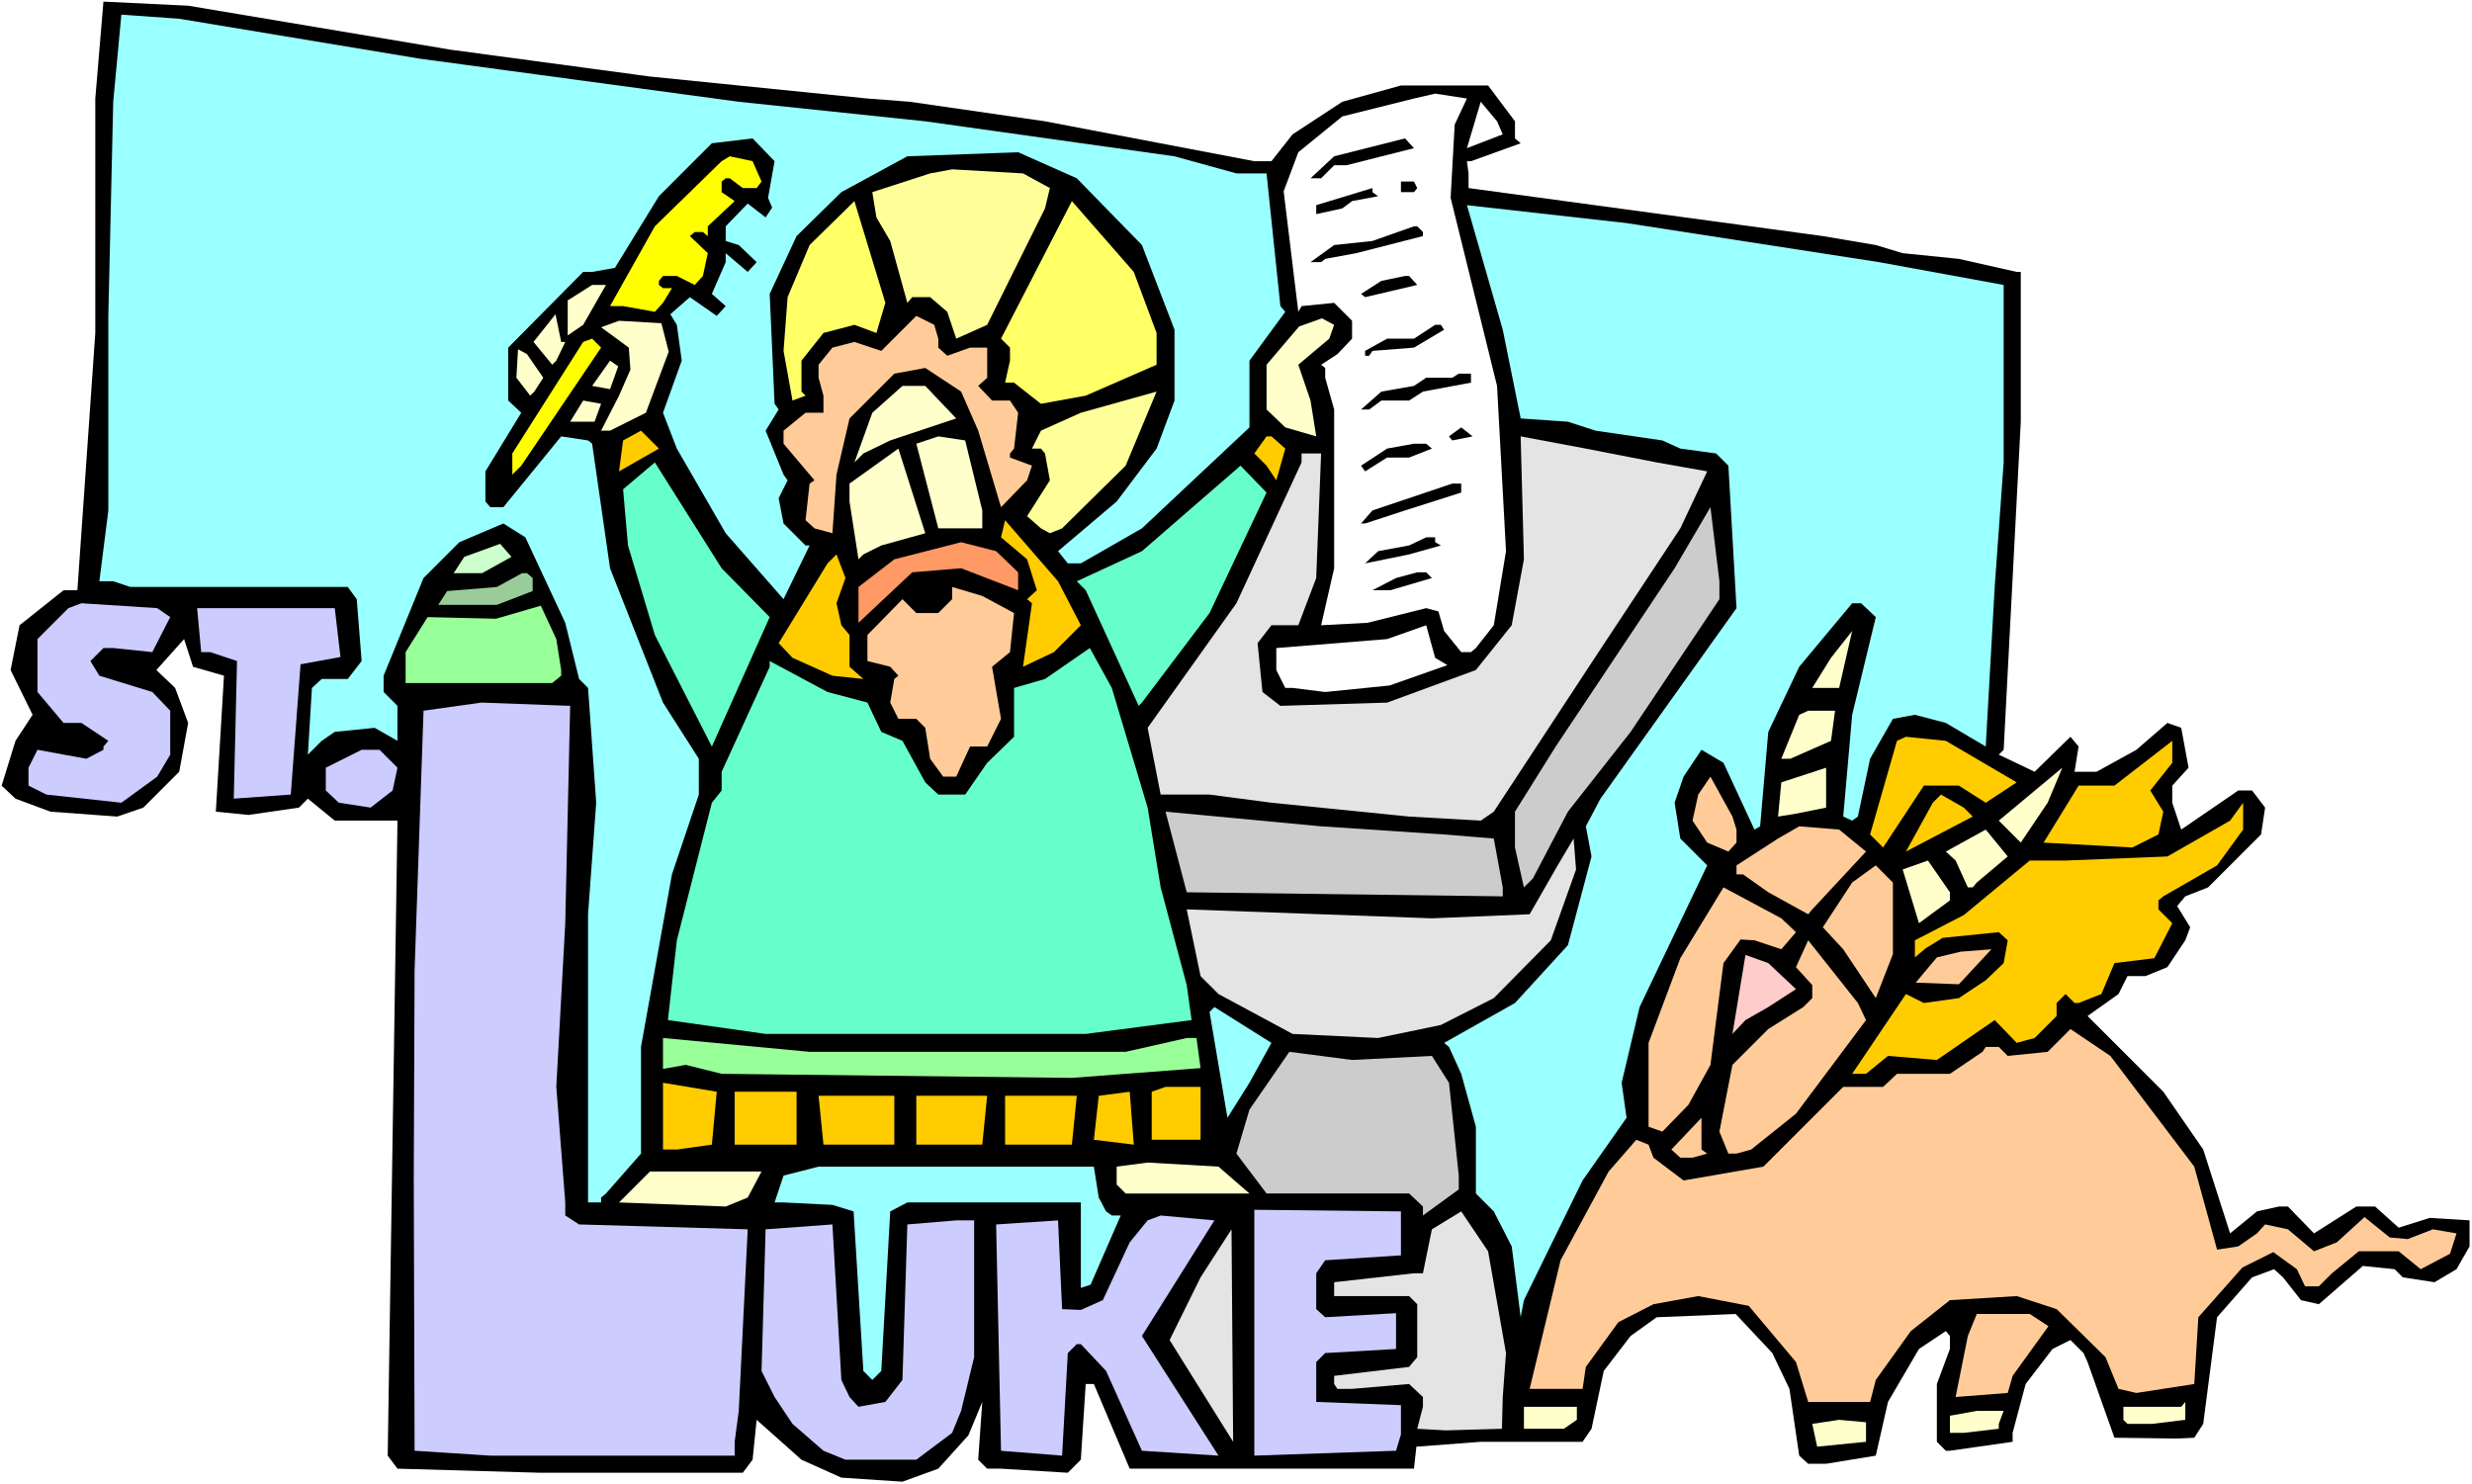 <?xml version="1.0" encoding="UTF-8" standalone="no"?>
<svg
   version="1.0"
   width="129.766mm"
   height="77.918mm"
   id="svg98"
   sodipodi:docname="Luke 01.wmf"
   xmlns:inkscape="http://www.inkscape.org/namespaces/inkscape"
   xmlns:sodipodi="http://sodipodi.sourceforge.net/DTD/sodipodi-0.dtd"
   xmlns="http://www.w3.org/2000/svg"
   xmlns:svg="http://www.w3.org/2000/svg">
  <rect width="100%" height="100%" fill="#808080" stroke="none"/>
  <sodipodi:namedview
     id="namedview98"
     pagecolor="#ffffff"
     bordercolor="#000000"
     borderopacity="0.25"
     inkscape:showpageshadow="2"
     inkscape:pageopacity="0.0"
     inkscape:pagecheckerboard="0"
     inkscape:deskcolor="#d1d1d1"
     inkscape:document-units="mm" />
  <defs
     id="defs1">
    <pattern
       id="WMFhbasepattern"
       patternUnits="userSpaceOnUse"
       width="6"
       height="6"
       x="0"
       y="0" />
  </defs>
  <path
     style="fill:#ffffff;fill-opacity:1;fill-rule:evenodd;stroke:none"
     d="M 0,294.495 H 490.455 V 0 H 0 Z"
     id="path1" />
  <path
     style="fill:#000000;fill-opacity:1;fill-rule:evenodd;stroke:none"
     d="m 89.365,9.854 39.592,5.331 43.147,4.362 8.403,0.646 26.826,3.877 41.531,7.916 h 3.394 l 4.202,-5.331 9.858,-6.462 11.635,-3.231 h 17.291 l 5.333,7.108 v 3.392 l 1.131,0.969 -9.858,3.554 h -0.808 l 0.323,2.423 v 2.908 l 70.296,9.531 10.504,1.777 5.333,1.615 11.15,1.131 11.474,2.585 h 0.808 v 29.724 l -3.394,65.102 -0.97,0.969 7.11,3.392 7.11,-6.946 1.616,1.939 -0.808,5.008 h 4.363 l 7.918,-4.362 6.141,-5.331 2.747,0.969 1.454,7.916 -3.232,3.554 v 3.392 l 1.778,5.331 11.312,-7.754 h 2.747 l 2.586,3.392 -0.808,5.331 -10.504,10.5 -4.525,1.777 -1.616,1.939 2.586,4.2 -0.97,2.585 -3.555,5.331 -4.363,1.777 h -3.555 l -1.778,3.554 -6.141,4.362 15.029,15.024 7.918,11.47 5.333,16.639 5.333,-4.362 4.363,-0.969 h 1.778 l 5.171,5.331 8.403,-5.331 h 3.717 l 4.686,4.2 6.141,-1.939 7.918,0.485 v 5.169 l -2.586,4.523 -4.363,2.585 -6.302,-0.969 -1.616,-1.615 -6.302,-0.646 -8.726,7.593 -3.555,-0.808 -3.555,-4.523 -1.778,-1.615 -4.363,1.615 -6.949,7.916 -2.747,21.162 -1.778,2.746 -3.394,0.162 -12.443,-0.162 -5.333,-15.024 -0.808,-1.777 -2.586,-2.585 -3.555,1.777 -5.333,6.946 -2.586,9.693 v 1.777 l -12.443,1.777 h -0.808 l -1.778,-1.777 v -11.47 l 2.586,-6.946 v -2.585 l -0.808,-0.969 -5.333,3.554 -6.141,10.5 -2.424,10.662 -9.858,1.615 h -3.555 l -1.778,-1.615 -1.939,-13.247 -3.394,-7.108 -7.272,-7.754 -15.675,0.646 -5.171,3.716 -5.333,6.946 -2.424,11.47 -1.778,2.585 h -20.2 l -12.766,0.969 -0.485,4.362 h -56.398 l -7.11,-16.801 h -1.616 l -0.97,15.024 -2.586,2.585 -13.251,-0.808 h -2.747 l -1.778,-1.777 0.808,-11.47 -2.747,6.623 -5.979,6.623 -7.11,2.585 -12.12,-0.808 -7.918,-3.554 -8.888,-7.916 -0.808,7.916 -1.939,2.585 H 106.979 L 78.861,291.426 76.922,288.841 78.861,162.837 H 66.418 l -5.333,-4.362 -1.778,1.777 -10.019,1.454 -6.464,-0.646 1.616,-26.978 -6.141,-1.777 -1.778,-5.492 -5.494,6.139 3.717,3.554 2.586,6.946 -1.778,9.693 -7.11,7.108 -5.171,1.777 -13.251,-0.969 -6.949,-2.585 -2.747,-2.585 2.747,-8.885 3.394,-5.169 -4.363,-8.885 1.778,-8.885 8.726,-6.946 h 2.747 L 18.907,66.072 V 19.547 L 20.523,0.323 37.33,1.131 Z"
     id="path2" />
  <path
     style="fill:#99ffff;fill-opacity:1;fill-rule:evenodd;stroke:none"
     d="m 83.224,11.631 63.347,8.562 37.006,3.877 49.45,6.946 12.282,3.392 h 5.979 l 2.747,26.332 0.97,1.131 -7.11,9.693 v 13.247 l -21.331,20.031 -12.12,6.946 h -2.586 l -1.939,-2.423 11.635,-9.854 7.918,-10.5 3.555,-9.531 V 65.425 l -6.464,-16.801 -12.928,-13.247 -11.635,-5.169 -21.978,0.808 -13.09,7.108 -8.888,8.723 -5.333,11.47 0.97,21.808 0.808,1.131 -2.586,4.2 3.555,8.723 0.808,1.131 -1.778,3.554 0.97,5.008 4.363,4.362 h 0.808 l -5.171,10.662 -11.474,-13.085 -9.696,-16.801 -2.747,-7.108 3.717,-10.339 -0.97,-7.108 -1.293,-2.1 3.878,-3.392 5.333,3.716 1.778,-1.939 -2.747,-2.423 2.747,-6.3 v -1.777 l 4.363,3.716 1.778,-1.939 -3.555,-3.392 -2.586,-0.808 v -2.908 l 4.363,-4.523 3.555,2.746 1.293,-1.939 -0.808,-1.939 1.293,-7.269 -4.363,-4.523 -8.08,0.969 -10.504,10.5 -8.726,14.216 -4.525,0.808 h -1.778 l -14.867,15.024 v 10.5 l 2.586,2.423 -7.11,11.631 v 5.977 l 0.97,1.131 h 2.586 l 11.474,-14.054 5.333,0.808 0.808,0.646 3.555,24.716 10.504,26.655 7.11,11.147 v 7.108 l -5.333,15.831 -6.141,34.247 v 21.162 l -6.949,7.916 -0.97,0.808 v 0.969 h -2.586 v -57.187 l 1.616,-22.132 -1.616,-22.778 -1.778,-1.777 -2.747,-11.147 -7.918,-16.962 -4.363,-2.746 -8.726,3.716 -7.11,7.108 -7.918,19.385 v 3.231 l 2.747,2.746 v 6.946 l -4.525,-2.585 -7.918,0.808 -2.586,1.777 -2.747,2.746 0.808,-13.247 1.939,-1.777 h 5.171 l 2.747,-3.554 -0.97,-12.277 -1.778,-2.423 H 25.856 l -3.394,-1.131 H 19.715 L 21.493,101.288 V 62.679 L 22.462,20.193 24.078,2.908 35.552,3.716 Z"
     id="path3" />
  <path
     style="fill:#ffffff;fill-opacity:1;fill-rule:evenodd;stroke:none"
     d="m 288.617,24.716 -0.808,14.539 9.211,37.317 1.778,32.793 -2.424,14.701 -3.555,4.523 -0.97,0.808 h -1.939 l -3.394,-4.2 -1.131,-3.877 -2.424,-0.646 -11.635,2.908 -9.211,0.485 2.586,-11.308 V 81.257 l -1.778,-6.3 v -1.939 l -0.808,-0.646 3.232,-2.1 2.909,-3.069 v -3.554 l -3.555,-3.554 -6.464,0.646 -0.646,1.131 -2.909,-23.909 2.909,-7.754 8.726,-7.108 14.221,-3.554 4.202,-0.969 6.302,0.969 z"
     id="path4" />
  <path
     style="fill:#ffffff;fill-opacity:1;fill-rule:evenodd;stroke:none"
     d="m 298.152,26.655 -7.11,2.746 2.747,-9.208 3.232,3.877 z"
     id="path5" />
  <path
     style="fill:#000000;fill-opacity:1;fill-rule:evenodd;stroke:none"
     d="m 267.125,32.793 h -2.424 l -2.586,2.585 h -2.101 l 4.686,-4.362 14.059,-3.554 1.778,1.939 z"
     id="path6" />
  <path
     style="fill:#ffff00;fill-opacity:1;fill-rule:evenodd;stroke:none"
     d="m 151.096,36.024 -0.97,1.292 h -2.747 l -2.586,-1.939 h -0.808 l -0.808,0.646 v 2.1 l 2.586,1.777 -5.333,5.008 v 1.939 l -0.97,-0.808 h -1.616 l -0.97,0.808 3.555,3.392 -0.97,4.523 -1.616,1.777 -3.555,-1.777 h -2.747 l -0.808,0.969 v 0.808 l 0.808,0.646 h 1.778 l -1.778,2.908 -1.616,1.777 -6.302,-1.131 h -2.586 l 8.888,-15.831 13.251,-12.924 1.616,-0.969 4.525,0.969 z"
     id="path7" />
  <path
     style="fill:#ffff99;fill-opacity:1;fill-rule:evenodd;stroke:none"
     d="m 208.302,37.317 -0.97,4.039 -11.474,23.101 -6.141,2.746 -1.778,-5.331 -3.394,-2.908 h -3.555 l -0.97,1.131 -3.394,-12.277 -2.747,-4.685 -0.808,-5.008 11.474,-3.716 4.363,-0.808 14.059,0.808 z"
     id="path8" />
  <path
     style="fill:#000000;fill-opacity:1;fill-rule:evenodd;stroke:none"
     d="m 281.184,37.317 -0.646,0.808 h -2.586 v -2.1 h 2.586 z"
     id="path9" />
  <path
     style="fill:#000000;fill-opacity:1;fill-rule:evenodd;stroke:none"
     d="m 273.427,38.932 -5.171,0.969 -1.939,1.454 -5.171,1.131 v -1.777 l 11.15,-3.392 v 0.808 z"
     id="path10" />
  <path
     style="fill:#ffff66;fill-opacity:1;fill-rule:evenodd;stroke:none"
     d="m 173.881,66.072 -4.363,-1.615 -6.141,1.615 -4.363,5.493 v 6.139 l 0.808,0.808 -2.586,0.969 -1.778,-9.854 0.808,-10.662 4.363,-10.339 8.888,-8.723 6.141,20.193 z"
     id="path11" />
  <path
     style="fill:#ffff66;fill-opacity:1;fill-rule:evenodd;stroke:none"
     d="m 229.472,66.072 v 6.3 l -14.059,6.139 -8.888,1.615 -4.525,-3.554 -0.808,-0.646 h -1.778 l 0.97,-4.362 v -2.585 l -1.778,-1.777 14.059,-27.301 12.282,14.054 z"
     id="path12" />
  <path
     style="fill:#99ffff;fill-opacity:1;fill-rule:evenodd;stroke:none"
     d="m 372.811,52.017 24.725,4.523 v 35.217 l -1.778,24.716 -1.778,31.663 -7.918,-4.685 -6.141,-1.615 -4.363,0.808 -4.525,7.916 -2.424,11.47 -1.131,0.808 -1.778,-0.808 1.778,-20.193 4.686,-19.385 -2.909,-2.746 h -1.778 l -10.504,12.6 -6.141,12.924 -1.616,18.739 -1.131,0.646 -6.141,-13.247 -4.363,-2.585 -3.555,5.331 -1.778,5.169 1.131,7.108 5.333,5.331 -13.413,28.109 -3.555,15.024 0.97,6.946 -8.726,12.439 -11.635,23.747 -0.646,3.392 -1.778,-14.054 -3.555,-6.946 -3.555,-3.554 v -13.247 l -2.909,-10.5 -2.424,-5.331 -0.97,-0.808 14.059,-7.916 10.504,-11.47 4.686,-17.608 -1.131,-5.977 2.909,-5.492 26.987,-37.801 -1.616,-28.27 -2.424,-2.423 -7.11,-0.969 -3.555,-1.615 -13.251,-1.939 -5.494,-1.777 -9.373,-0.646 -3.555,-17.608 -7.11,-24.716 31.674,3.554 z"
     id="path13" />
  <path
     style="fill:#000000;fill-opacity:1;fill-rule:evenodd;stroke:none"
     d="m 282.315,46.04 v 0.808 l -13.251,3.392 -6.141,1.131 -0.808,0.646 h -2.101 l 4.686,-3.392 7.595,-0.808 8.242,-2.908 h 0.646 z"
     id="path14" />
  <path
     style="fill:#000000;fill-opacity:1;fill-rule:evenodd;stroke:none"
     d="m 281.184,56.54 -10.342,2.423 -0.808,-0.646 4.04,-2.585 4.686,-0.969 h 0.808 z"
     id="path15" />
  <path
     style="fill:#ffffcc;fill-opacity:1;fill-rule:evenodd;stroke:none"
     d="m 115.705,64.456 -3.07,2.1 v -6.946 l 4.848,-3.069 h 2.747 z"
     id="path16" />
  <path
     style="fill:#ffcc99;fill-opacity:1;fill-rule:evenodd;stroke:none"
     d="m 186.163,67.202 v 1.777 l 1.778,1.615 4.525,-1.615 h 3.394 v 5.977 l -1.778,1.615 2.747,2.908 h 3.555 l 1.616,2.423 -0.808,7.108 -0.808,0.969 v 0.808 l 4.363,1.615 -0.97,2.908 -5.171,5.331 -4.525,-15.185 -3.394,-7.754 -7.11,-4.685 -6.141,1.131 -8.888,8.885 -2.586,11.147 -0.808,11.631 -3.555,-0.969 -1.778,-1.615 0.808,-7.269 0.97,-0.646 -6.141,-7.269 v -2.585 l 4.363,-3.554 h 3.555 v -3.392 l -0.97,-3.554 v -2.585 l 2.747,-3.392 4.363,-1.131 5.333,1.777 6.949,-6.946 3.555,1.777 z"
     id="path17" />
  <path
     style="fill:#ffffcc;fill-opacity:1;fill-rule:evenodd;stroke:none"
     d="m 112.15,67.849 -1.778,3.716 -0.808,0.808 -3.717,-4.523 4.363,-5.493 1.131,5.493 z"
     id="path18" />
  <path
     style="fill:#ffffcc;fill-opacity:1;fill-rule:evenodd;stroke:none"
     d="m 132.673,69.787 -4.525,12.116 -7.11,3.554 h -1.778 l 3.555,-6.946 2.262,-5.169 -0.323,-4.362 -5.494,-4.039 3.555,-1.292 8.403,0.485 z"
     id="path19" />
  <path
     style="fill:#ffffcc;fill-opacity:1;fill-rule:evenodd;stroke:none"
     d="m 263.731,67.202 -6.141,5.169 2.424,7.108 1.131,7.108 -6.141,-1.777 -3.717,-3.554 v -8.885 l 6.464,-7.593 4.525,-1.615 2.424,1.292 z"
     id="path20" />
  <path
     style="fill:#000000;fill-opacity:1;fill-rule:evenodd;stroke:none"
     d="m 286.516,65.425 -5.979,3.554 -8.242,0.646 -0.646,0.969 h -0.808 v -0.969 l 4.363,-2.423 h 5.333 l 4.202,-2.746 h 1.131 z"
     id="path21" />
  <path
     style="fill:#ffff00;fill-opacity:1;fill-rule:evenodd;stroke:none"
     d="m 103.424,92.403 -1.778,1.777 v -4.2 l 14.059,-22.132 1.778,-0.646 1.778,1.777 z"
     id="path22" />
  <path
     style="fill:#ffffcc;fill-opacity:1;fill-rule:evenodd;stroke:none"
     d="m 107.787,74.957 -1.778,2.746 -0.808,0.808 -2.747,-3.554 0.323,-5.654 1.778,0.969 z"
     id="path23" />
  <path
     style="fill:#ffffcc;fill-opacity:1;fill-rule:evenodd;stroke:none"
     d="m 121.038,77.218 -3.555,-0.646 3.555,-5.008 1.616,1.131 z"
     id="path24" />
  <path
     style="fill:#000000;fill-opacity:1;fill-rule:evenodd;stroke:none"
     d="m 291.849,75.926 -9.534,1.777 -2.747,1.777 h -5.494 l -2.424,1.777 h -1.616 l 4.04,-3.554 6.464,-1.131 2.424,-1.615 h 5.171 l 1.293,-0.808 h 2.424 z"
     id="path25" />
  <path
     style="fill:#ffffcc;fill-opacity:1;fill-rule:evenodd;stroke:none"
     d="m 189.718,83.034 -13.09,4.362 -5.333,2.585 -1.778,1.777 3.555,-9.854 5.979,-5.331 h 4.525 z"
     id="path26" />
  <path
     style="fill:#ffff99;fill-opacity:1;fill-rule:evenodd;stroke:none"
     d="m 210.726,104.842 -2.424,0.969 -1.778,-0.969 -2.747,-2.423 4.525,-7.108 -0.97,-5.331 -0.808,-0.969 h -1.778 l 1.778,-3.554 7.918,-3.554 15.029,-4.2 -6.141,14.701 z"
     id="path27" />
  <path
     style="fill:#ffffcc;fill-opacity:1;fill-rule:evenodd;stroke:none"
     d="m 117.968,83.68 h -3.07 -1.778 l 2.586,-4.2 3.555,0.646 z"
     id="path28" />
  <path
     style="fill:#000000;fill-opacity:1;fill-rule:evenodd;stroke:none"
     d="m 292.172,86.588 -4.04,0.808 -0.646,-0.808 2.424,-1.777 z"
     id="path29" />
  <path
     style="fill:#ffcc00;fill-opacity:1;fill-rule:evenodd;stroke:none"
     d="m 122.816,93.534 0.808,-6.139 3.555,-1.939 3.555,3.554 z"
     id="path30" />
  <path
     style="fill:#ffffcc;fill-opacity:1;fill-rule:evenodd;stroke:none"
     d="m 194.889,101.288 v 3.554 h -8.726 l -4.363,-16.801 4.363,-1.454 5.333,0.808 z"
     id="path31" />
  <path
     style="fill:#ffcc00;fill-opacity:1;fill-rule:evenodd;stroke:none"
     d="m 255.005,89.011 -1.778,6.3 -1.939,-2.908 -2.424,-2.423 2.424,-3.392 h 0.97 z"
     id="path32" />
  <path
     style="fill:#e4e4e4;fill-opacity:1;fill-rule:evenodd;stroke:none"
     d="m 328.694,91.757 10.019,1.777 -5.333,11.308 -16.968,25.686 -20.038,30.532 -2.586,1.777 -14.221,-0.808 -27.31,-2.746 -12.282,-1.615 h -9.696 l -2.586,-13.247 17.614,-24.716 12.928,-27.947 v -1.777 h 3.878 l -0.97,24.716 -3.555,9.37 h -5.333 l -2.747,3.554 0.97,9.693 3.555,2.746 21.17,-0.646 17.614,-6.462 7.11,-8.885 2.424,-13.085 -0.646,-24.393 12.928,2.423 z"
     id="path33" />
  <path
     style="fill:#000000;fill-opacity:1;fill-rule:evenodd;stroke:none"
     d="m 284.092,89.011 -4.525,1.777 h -4.363 l -4.363,2.746 -0.808,-1.131 5.171,-3.392 5.333,-0.969 h 2.424 z"
     id="path34" />
  <path
     style="fill:#ffffcc;fill-opacity:1;fill-rule:evenodd;stroke:none"
     d="m 174.851,108.235 -3.555,1.777 -0.97,0.969 -1.778,-11.47 v -3.554 l 9.696,-6.946 5.333,16.801 z"
     id="path35" />
  <path
     style="fill:#66ffcc;fill-opacity:1;fill-rule:evenodd;stroke:none"
     d="m 152.712,122.45 -11.474,25.686 -11.312,-22.132 -5.333,-17.77 -0.97,-11.147 6.302,-5.331 13.251,21.001 z"
     id="path36" />
  <path
     style="fill:#66ffcc;fill-opacity:1;fill-rule:evenodd;stroke:none"
     d="m 239.976,121.643 -13.413,17.77 -0.646,0.646 -10.504,-22.939 -1.778,-1.777 12.928,-5.977 19.554,-16.962 5.171,5.331 z"
     id="path37" />
  <path
     style="fill:#000000;fill-opacity:1;fill-rule:evenodd;stroke:none"
     d="m 289.91,97.734 -11.15,3.554 -7.918,2.585 h -0.808 l 2.262,-2.585 15.837,-5.331 h 1.778 z"
     id="path38" />
  <path
     style="fill:#cccccc;fill-opacity:1;fill-rule:evenodd;stroke:none"
     d="m 341.137,118.897 -17.614,26.332 -12.443,15.831 -6.949,13.247 -1.778,1.777 -1.778,-7.916 v -7.108 l 8.08,-12.924 23.594,-35.378 7.11,-12.116 1.778,14.701 z"
     id="path39" />
  <path
     style="fill:#ffcc00;fill-opacity:1;fill-rule:evenodd;stroke:none"
     d="m 214.443,124.066 -5.333,5.331 -6.141,2.908 1.778,-12.6 -0.97,-0.808 1.939,-1.777 -1.939,-6.139 -5.171,-4.362 0.808,-3.392 10.504,12.116 z"
     id="path40" />
  <path
     style="fill:#000000;fill-opacity:1;fill-rule:evenodd;stroke:none"
     d="m 284.739,107.588 1.131,0.646 -6.302,1.777 -8.726,1.777 2.586,-2.423 6.141,-1.131 3.394,-1.615 h 1.778 z"
     id="path41" />
  <path
     style="fill:#ff9966;fill-opacity:1;fill-rule:evenodd;stroke:none"
     d="m 202,113.566 v 3.554 l -11.312,-4.362 -9.696,0.808 -10.666,10.016 v -7.108 l 7.11,-5.492 13.251,-3.392 6.949,1.777 z"
     id="path42" />
  <path
     style="fill:#ccffcc;fill-opacity:1;fill-rule:evenodd;stroke:none"
     d="m 95.667,113.727 h -5.656 l 2.101,-3.231 7.11,-2.585 2.262,2.585 z"
     id="path43" />
  <path
     style="fill:#ffcc00;fill-opacity:1;fill-rule:evenodd;stroke:none"
     d="m 165.963,119.704 0.97,4.362 1.616,1.939 v 6.3 l 2.747,2.423 -6.141,-0.646 -7.918,-3.554 -2.747,-2.908 9.696,-15.831 1.778,-1.777 1.778,4.685 z"
     id="path44" />
  <path
     style="fill:#99cc99;fill-opacity:1;fill-rule:evenodd;stroke:none"
     d="m 105.686,114.696 v 2.585 l -7.11,2.746 H 86.941 l 1.778,-2.746 9.858,-0.808 5.01,-2.746 h 0.97 z"
     id="path45" />
  <path
     style="fill:#000000;fill-opacity:1;fill-rule:evenodd;stroke:none"
     d="m 284.092,114.696 -8.242,2.423 h -3.555 l 4.686,-2.423 4.202,-1.131 h 1.778 z"
     id="path46" />
  <path
     style="fill:#ffcc99;fill-opacity:1;fill-rule:evenodd;stroke:none"
     d="m 201.192,121.643 -0.808,7.754 -3.555,2.908 1.778,10.339 -2.747,5.492 h -3.394 l -2.747,5.977 h -2.586 l -2.586,-3.554 -0.97,-6.139 -1.778,-1.777 h -3.555 l -1.616,-3.231 0.808,-4.685 0.808,-0.646 -1.616,-1.777 -4.525,-1.131 v -5.169 l 6.949,-7.108 2.747,2.746 h 4.363 l 2.747,-2.746 v -2.423 l 5.979,1.777 z"
     id="path47" />
  <path
     style="fill:#99ff99;fill-opacity:1;fill-rule:evenodd;stroke:none"
     d="m 111.342,132.951 v 1.131 l -1.778,1.454 H 80.477 v -6.139 l 4.363,-6.946 13.574,0.323 8.888,-2.585 3.07,6.623 z"
     id="path48" />
  <path
     style="fill:#ccccff;fill-opacity:1;fill-rule:evenodd;stroke:none"
     d="m 33.774,122.45 -3.555,6.946 -7.757,-0.808 h -1.939 l -2.586,2.585 1.778,2.908 10.504,3.231 3.555,3.716 v 8.723 l -2.586,4.362 -7.11,5.169 -14.867,-1.615 -3.555,-1.777 v -3.554 l 1.778,-3.554 9.696,1.777 3.394,-1.777 v -0.646 l 0.97,-1.131 -5.333,-3.554 h -3.555 l -5.171,-6.139 v -10.5 l 6.141,-6.139 2.586,-0.969 15.029,0.969 z"
     id="path49" />
  <path
     style="fill:#ccccff;fill-opacity:1;fill-rule:evenodd;stroke:none"
     d="m 67.549,130.366 -7.918,1.454 -1.939,25.847 -11.312,0.808 0.646,-27.301 -5.333,-1.777 h -1.778 l -0.808,-8.723 h 27.31 z"
     id="path50" />
  <path
     style="fill:#ffffff;fill-opacity:1;fill-rule:evenodd;stroke:none"
     d="m 287.163,131.982 -11.474,4.039 -12.766,1.292 -6.464,-0.808 h -1.454 l -1.778,-3.554 v -4.362 l 21.978,-1.777 7.757,-2.746 1.778,6.462 z"
     id="path51" />
  <path
     style="fill:#ffffcc;fill-opacity:1;fill-rule:evenodd;stroke:none"
     d="m 359.56,136.505 3.717,-5.977 4.202,-5.331 -2.586,11.308 z"
     id="path52" />
  <path
     style="fill:#66ffcc;fill-opacity:1;fill-rule:evenodd;stroke:none"
     d="m 227.694,160.252 2.586,15.831 5.171,19.385 0.97,6.946 -21.008,2.746 h -63.509 l -19.392,-2.746 1.778,-15.831 6.949,-27.301 1.939,-2.423 v -3.716 l 9.534,-20.839 v -1.131 l 11.474,6.139 7.918,2.1 2.747,5.816 4.202,1.777 4.525,8.239 2.586,2.423 h 5.333 l 4.363,-6.3 5.333,-5.169 v -9.693 l 6.141,-1.777 8.888,-6.139 4.363,7.916 z"
     id="path53" />
  <path
     style="fill:#ccccff;fill-opacity:1;fill-rule:evenodd;stroke:none"
     d="m 112.15,183.191 -1.778,32.47 1.778,22.939 v 2.585 l 2.747,1.777 33.451,0.969 -1.778,36.024 -0.808,6.139 V 288.841 H 97.283 l -15.029,-0.969 -0.162,-54.117 0.162,-41.194 1.778,-51.533 11.474,-1.615 17.614,0.646 z"
     id="path54" />
  <path
     style="fill:#ffffcc;fill-opacity:1;fill-rule:evenodd;stroke:none"
     d="m 363.276,147.005 -8.08,3.554 h -1.778 l 3.555,-8.723 1.778,-0.808 h 5.333 z"
     id="path55" />
  <path
     style="fill:#ffcc00;fill-opacity:1;fill-rule:evenodd;stroke:none"
     d="m 400.121,155.244 -6.141,4.039 -5.333,-3.392 h -6.949 l -8.08,12.277 -2.586,-2.585 5.333,-18.578 1.778,-0.808 7.918,0.808 z"
     id="path56" />
  <path
     style="fill:#ffcc00;fill-opacity:1;fill-rule:evenodd;stroke:none"
     d="m 426.624,156.859 2.586,4.2 -0.97,4.523 -5.171,2.585 -17.614,-0.969 6.949,-11.308 h 7.11 l 11.474,-8.885 v 4.362 z"
     id="path57" />
  <path
     style="fill:#ccccff;fill-opacity:1;fill-rule:evenodd;stroke:none"
     d="m 78.861,152.336 -0.97,4.523 -4.363,3.392 -6.302,-0.969 -2.586,-2.423 v -4.523 l 7.11,-3.554 h 3.555 z"
     id="path58" />
  <path
     style="fill:#ffffcc;fill-opacity:1;fill-rule:evenodd;stroke:none"
     d="m 355.843,161.544 -3.07,0.485 0.646,-6.785 8.888,-2.908 v 7.916 z"
     id="path59" />
  <path
     style="fill:#ffffcc;fill-opacity:1;fill-rule:evenodd;stroke:none"
     d="m 400.929,167.198 -4.363,-4.362 12.605,-10.5 -2.909,6.946 z"
     id="path60" />
  <path
     style="fill:#ffcc99;fill-opacity:1;fill-rule:evenodd;stroke:none"
     d="m 344.531,164.614 v 2.585 l -1.616,1.777 -4.202,-1.777 -2.909,-4.362 1.131,-5.169 2.424,-3.554 4.363,7.916 z"
     id="path61" />
  <path
     style="fill:#ffcc00;fill-opacity:1;fill-rule:evenodd;stroke:none"
     d="m 391.395,162.029 -13.251,6.946 5.333,-9.693 1.616,-1.615 4.525,2.585 z"
     id="path62" />
  <path
     style="fill:#ffcc00;fill-opacity:1;fill-rule:evenodd;stroke:none"
     d="m 439.875,171.721 -10.666,6.139 -0.97,0.808 v 1.777 l 2.747,2.746 -3.555,6.946 -7.918,0.969 -2.586,6.139 -4.525,1.777 h -0.808 l -1.778,-1.777 -1.778,1.777 v 2.585 l -4.363,4.362 -3.555,0.969 -4.363,-4.523 -11.474,7.916 -9.696,-0.808 -4.363,3.554 h -2.747 l 10.666,-15.831 3.555,1.777 6.949,-0.969 5.333,-3.554 3.555,-3.392 0.808,-4.523 -1.778,-1.615 -11.15,1.131 -3.394,2.1 -2.101,1.777 v -3.392 l 9.696,-5.008 13.09,-10.823 h 7.11 l 20.2,-0.808 12.443,-7.108 2.586,-3.554 v 5.331 z"
     id="path63" />
  <path
     style="fill:#cccccc;fill-opacity:1;fill-rule:evenodd;stroke:none"
     d="m 286.516,165.583 9.858,0.808 1.778,9.693 v 1.777 l -62.701,-0.808 -4.202,-15.993 30.866,2.908 z"
     id="path64" />
  <path
     style="fill:#ffcc99;fill-opacity:1;fill-rule:evenodd;stroke:none"
     d="m 370.225,168.975 -10.666,11.47 -0.808,0.969 -7.918,-4.362 -5.01,-3.554 h -1.293 v -1.777 l 8.242,-5.331 4.202,-2.423 7.918,0.646 z"
     id="path65" />
  <path
     style="fill:#ffffcc;fill-opacity:1;fill-rule:evenodd;stroke:none"
     d="m 392.203,175.114 -0.808,0.969 h -0.97 l -2.424,-5.331 -1.939,-1.777 7.918,-4.362 4.363,5.331 z"
     id="path66" />
  <path
     style="fill:#e4e4e4;fill-opacity:1;fill-rule:evenodd;stroke:none"
     d="m 307.686,186.584 -11.312,11.47 -10.504,5.331 -12.443,2.585 -16.968,-0.808 -14.706,-7.916 -3.555,-3.554 -2.747,-13.247 48.642,1.777 19.392,-0.808 5.656,-9.854 3.07,-5.169 0.485,6.139 z"
     id="path67" />
  <path
     style="fill:#ffffcc;fill-opacity:1;fill-rule:evenodd;stroke:none"
     d="m 386.87,178.668 -6.141,4.523 -3.232,-10.662 5.01,-1.777 4.363,6.3 z"
     id="path68" />
  <path
     style="fill:#ffcc99;fill-opacity:1;fill-rule:evenodd;stroke:none"
     d="m 375.558,189.33 -3.394,8.723 -6.464,-9.693 -4.04,-4.362 5.818,-8.885 4.686,-3.392 3.394,3.392 z"
     id="path69" />
  <path
     style="fill:#ffcc99;fill-opacity:1;fill-rule:evenodd;stroke:none"
     d="m 356.328,184.968 -2.909,3.392 -5.333,-1.777 -2.747,-0.162 -3.394,4.685 -1.454,11.308 -1.131,8.885 -4.363,7.916 -5.171,5.331 -2.747,-0.969 V 206.938 l 6.302,-16.801 8.565,-14.054 11.474,6.139 z"
     id="path70" />
  <path
     style="fill:#ffcc99;fill-opacity:1;fill-rule:evenodd;stroke:none"
     d="m 370.225,202.415 -13.898,18.578 -8.888,7.108 -2.909,0.808 h -1.616 l -1.778,-4.362 2.586,-13.247 7.11,-7.108 6.949,-4.362 1.778,-1.777 v -2.585 l -3.232,-3.554 2.424,-5.331 9.858,12.439 z"
     id="path71" />
  <path
     style="fill:#ffcc99;fill-opacity:1;fill-rule:evenodd;stroke:none"
     d="m 388.648,195.307 -8.565,-0.323 4.202,-5.008 4.686,-1.131 6.141,-0.485 z"
     id="path72" />
  <path
     style="fill:#ffcccc;fill-opacity:1;fill-rule:evenodd;stroke:none"
     d="m 356.328,196.276 -5.494,3.554 -4.525,2.585 -2.586,2.746 2.586,-15.67 4.525,1.615 z"
     id="path73" />
  <path
     style="fill:#99ffff;fill-opacity:1;fill-rule:evenodd;stroke:none"
     d="m 247.894,214.854 -4.363,6.946 -3.555,-21.001 0.97,-0.969 11.312,7.108 z"
     id="path74" />
  <path
     style="fill:#ffcc99;fill-opacity:1;fill-rule:evenodd;stroke:none"
     d="m 435.35,231.493 4.525,16.477 4.202,-0.646 3.717,-2.585 1.616,-1.777 4.525,0.969 5.171,4.362 4.525,-1.777 5.494,-5.008 5.01,4.039 3.555,0.323 5.01,-1.939 4.686,0.808 -1.293,4.039 -5.818,3.069 -4.363,-3.554 h -7.918 l -5.333,4.362 -2.586,2.585 h -2.747 l -1.616,-3.392 -4.686,-3.392 -6.141,3.069 -8.726,9.854 -0.808,13.247 -11.474,1.777 -3.555,-0.808 -2.586,-6.3 -9.696,-9.531 -7.918,-2.585 -13.251,0.808 -7.757,6.139 -6.949,9.693 -1.131,4.362 h -12.282 l -2.424,-7.916 -9.373,-11.147 -10.019,-1.939 -8.888,1.615 -6.949,3.554 -6.464,8.885 -0.646,4.362 h -10.504 l 6.141,-25.524 9.534,-17.608 5.494,-6.3 2.424,0.969 0.97,2.585 5.979,4.523 15.837,-2.746 15.837,-15.831 h 7.918 l 2.747,-2.585 h 10.504 l 6.464,-4.362 0.646,-0.969 h 2.586 l 1.778,1.777 7.918,-0.808 4.525,-4.523 7.918,5.331 z"
     id="path75" />
  <path
     style="fill:#99ff99;fill-opacity:1;fill-rule:evenodd;stroke:none"
     d="m 223.331,208.715 12.12,-2.746 h 1.939 l 0.808,5.977 -25.533,1.939 -69.488,-0.808 -7.11,-1.777 -4.525,0.808 v -6.139 l 29.088,2.746 z"
     id="path76" />
  <path
     style="fill:#cccccc;fill-opacity:1;fill-rule:evenodd;stroke:none"
     d="m 284.092,209.523 3.394,5.331 1.939,18.416 v 2.746 l -7.11,5.169 v -1.777 l -2.747,-2.585 h -28.28 l -5.979,-7.916 2.586,-8.723 7.918,-11.47 12.443,1.615 z"
     id="path77" />
  <path
     style="fill:#ffcc00;fill-opacity:1;fill-rule:evenodd;stroke:none"
     d="m 141.238,227.131 -6.949,0.969 h -2.747 v -13.247 l 10.666,1.777 z"
     id="path78" />
  <path
     style="fill:#ffcc00;fill-opacity:1;fill-rule:evenodd;stroke:none"
     d="m 238.198,226.162 h -9.696 v -9.531 l 2.747,-0.969 h 6.949 z"
     id="path79" />
  <path
     style="fill:#ffcc00;fill-opacity:1;fill-rule:evenodd;stroke:none"
     d="m 158.045,227.131 h -12.282 v -10.5 h 12.282 z"
     id="path80" />
  <path
     style="fill:#ffcc00;fill-opacity:1;fill-rule:evenodd;stroke:none"
     d="m 217.029,226.162 0.97,-8.723 6.141,-0.808 0.808,10.5 z"
     id="path81" />
  <path
     style="fill:#ffcc00;fill-opacity:1;fill-rule:evenodd;stroke:none"
     d="m 177.437,227.131 h -14.059 l -0.97,-9.693 h 15.029 z"
     id="path82" />
  <path
     style="fill:#ffcc00;fill-opacity:1;fill-rule:evenodd;stroke:none"
     d="m 194.889,227.131 h -13.09 v -9.693 h 14.059 z"
     id="path83" />
  <path
     style="fill:#ffcc00;fill-opacity:1;fill-rule:evenodd;stroke:none"
     d="m 212.665,227.131 h -13.251 v -9.693 h 14.221 z"
     id="path84" />
  <path
     style="fill:#ffcc99;fill-opacity:1;fill-rule:evenodd;stroke:none"
     d="m 338.713,228.908 -2.909,0.808 h -2.424 l -1.778,-1.615 5.979,-6.3 v 6.3 z"
     id="path85" />
  <path
     style="fill:#ffffcc;fill-opacity:1;fill-rule:evenodd;stroke:none"
     d="m 247.894,236.824 h -24.563 l -1.778,-1.777 v -3.554 l 6.141,-0.808 14.059,0.808 z"
     id="path86" />
  <path
     style="fill:#99ffff;fill-opacity:1;fill-rule:evenodd;stroke:none"
     d="m 217.998,237.631 1.454,2.746 1.131,0.808 h 1.778 l -5.979,13.731 -1.939,0.646 V 238.601 H 180.022 l -3.394,1.777 -1.778,31.663 -1.778,1.777 -1.778,-1.777 -1.939,-31.663 -4.202,-1.292 -9.696,-0.485 h -1.778 l 1.778,-5.331 6.949,-1.777 h 54.621 z"
     id="path87" />
  <path
     style="fill:#ffffcc;fill-opacity:1;fill-rule:evenodd;stroke:none"
     d="m 148.349,237.631 -4.363,1.777 -21.17,-0.808 6.141,-6.139 h 22.139 z"
     id="path88" />
  <path
     style="fill:#e4e4e4;fill-opacity:1;fill-rule:evenodd;stroke:none"
     d="m 298.798,268.486 -0.646,8.723 -0.162,6.3 -11.15,0.323 -5.656,-0.323 1.131,-4.362 v -1.939 l -2.747,-2.585 -11.312,0.969 h -2.909 l -0.646,-0.969 v -1.615 l 14.867,-1.777 1.616,-1.939 v -10.5 l -1.616,-1.615 H 264.7 v -2.746 l 15.837,-1.777 h 1.778 l 1.778,-8.723 5.818,-3.554 5.333,7.916 z"
     id="path89" />
  <path
     style="fill:#ccccff;fill-opacity:1;fill-rule:evenodd;stroke:none"
     d="m 226.563,265.094 15.19,23.747 -15.19,-0.969 -7.11,-15.831 -5.01,-5.331 h -0.808 l -1.778,1.777 -1.131,20.355 -12.12,-0.969 -0.97,-44.909 12.282,-0.808 0.808,17.608 3.717,0.162 4.363,-1.939 5.333,-11.47 3.555,-4.362 2.586,-0.969 10.666,0.969 z"
     id="path90" />
  <path
     style="fill:#ccccff;fill-opacity:1;fill-rule:evenodd;stroke:none"
     d="m 277.952,249.101 -15.029,0.969 -1.778,2.585 v 7.108 l 1.778,1.615 14.059,-0.808 v 7.108 l -14.059,0.808 -1.778,1.777 v 7.916 l 16.806,0.646 v 5.816 l -0.97,3.231 -28.118,0.969 v -48.786 l 29.088,0.323 z"
     id="path91" />
  <path
     style="fill:#ccccff;fill-opacity:1;fill-rule:evenodd;stroke:none"
     d="m 193.273,269.294 -2.586,10.662 -1.778,4.362 -7.11,5.331 h -14.059 l -4.363,-1.777 -6.141,-5.331 -3.555,-5.331 -2.586,-5.169 0.808,-28.109 13.251,-0.969 1.778,30.855 1.616,3.392 1.778,1.939 5.333,-0.969 3.394,-4.362 0.97,-30.855 9.696,-0.808 h 3.555 z"
     id="path92" />
  <path
     style="fill:#e4e4e4;fill-opacity:1;fill-rule:evenodd;stroke:none"
     d="m 232.057,265.902 6.141,-12.439 6.141,-9.531 0.323,42.163 z"
     id="path93" />
  <path
     style="fill:#ffcc99;fill-opacity:1;fill-rule:evenodd;stroke:none"
     d="m 406.424,263.155 -7.11,9.854 -0.97,3.392 -10.342,0.808 2.424,-12.116 1.778,-4.362 h 10.504 z"
     id="path94" />
  <path
     style="fill:#ffffcc;fill-opacity:1;fill-rule:evenodd;stroke:none"
     d="m 426.947,282.541 h -4.848 l -0.808,-0.808 v -2.585 h 11.474 l 0.808,-0.969 v 3.554 z"
     id="path95" />
  <path
     style="fill:#ffffcc;fill-opacity:1;fill-rule:evenodd;stroke:none"
     d="m 312.857,281.733 -2.586,1.777 h -7.918 v -4.362 h 10.504 z"
     id="path96" />
  <path
     style="fill:#ffffcc;fill-opacity:1;fill-rule:evenodd;stroke:none"
     d="m 396.566,282.541 v 0.969 l -6.949,0.808 h -2.747 v -3.392 l 5.333,-0.969 h 5.333 z"
     id="path97" />
  <path
     style="fill:#ffffcc;fill-opacity:1;fill-rule:evenodd;stroke:none"
     d="m 370.225,282.218 v 3.877 l -9.696,0.969 -0.97,-4.523 5.333,-0.808 z"
     id="path98" />
</svg>
